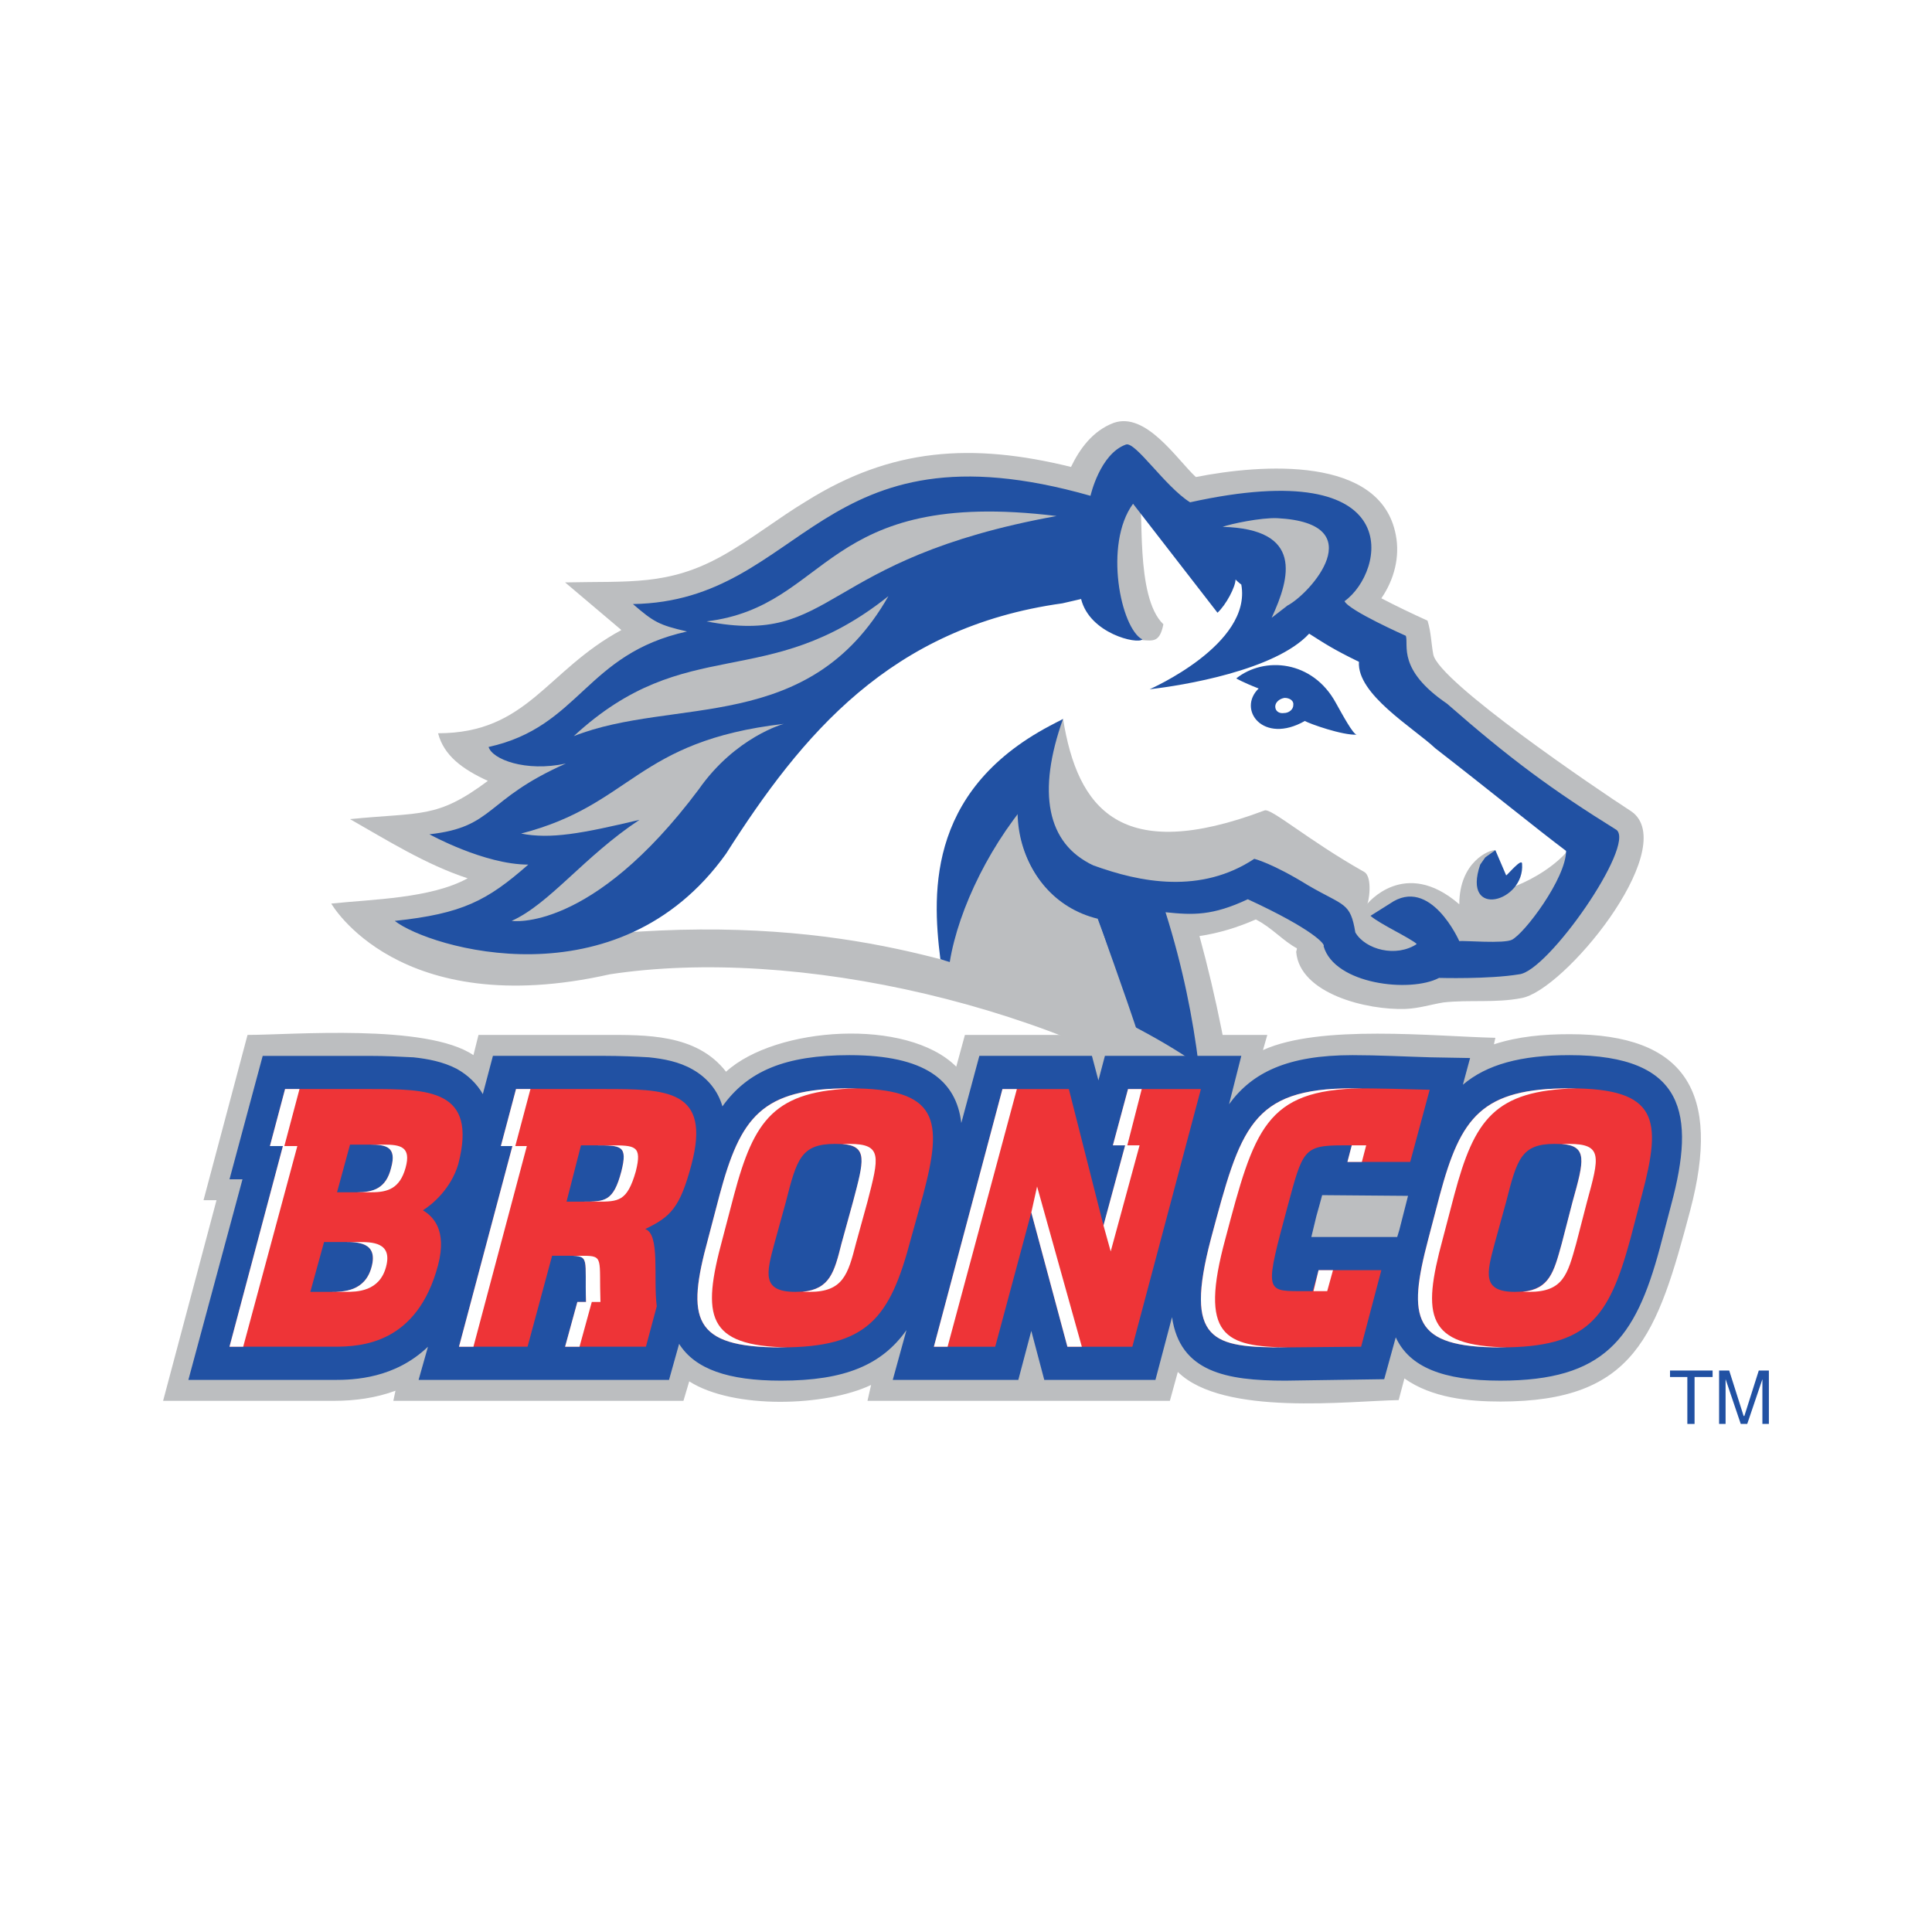 <?xml version="1.0" encoding="utf-8"?>
<!-- Generator: Adobe Illustrator 13.0.0, SVG Export Plug-In . SVG Version: 6.00 Build 14948)  -->
<!DOCTYPE svg PUBLIC "-//W3C//DTD SVG 1.0//EN" "http://www.w3.org/TR/2001/REC-SVG-20010904/DTD/svg10.dtd">
<svg version="1.0" id="Layer_1" xmlns="http://www.w3.org/2000/svg" xmlns:xlink="http://www.w3.org/1999/xlink" x="0px" y="0px"
	 width="192.744px" height="192.744px" viewBox="0 0 192.744 192.744" enable-background="new 0 0 192.744 192.744"
	 xml:space="preserve">
<g>
	<polygon fill-rule="evenodd" clip-rule="evenodd" fill="#FFFFFF" points="0,0 192.744,0 192.744,192.744 0,192.744 0,0 	"/>
	<path fill="none" stroke="#FFFFFF" stroke-width="4.038" stroke-miterlimit="2.613" d="M86.544,139.752l0.36-1.584
		c-4.536,2.16-13.752,2.448-18.144-0.359l-0.576,1.943H39.24l0.216-1.008c-1.944,0.72-4.032,1.008-6.12,1.008H16.272l5.328-20.016
		h-1.296l4.392-16.488c4.392,0,17.856-1.152,22.536,2.017l0.504-2.017h12.456c4.176,0,9.288-0.144,12.24,3.672
		c4.968-4.536,18.072-5.399,22.968-0.504l0.864-3.168h30.167L126,104.76c5.688-2.592,17.063-1.367,23.184-1.224l-0.144,0.648
		c2.448-0.792,4.968-1.009,7.56-1.009c11.593,0,15.12,5.832,12.024,17.568c-3.312,12.456-5.472,19.08-18.937,19.08
		c-3.168,0-6.84-0.36-9.575-2.304l-0.576,2.16c-4.824,0.071-17.496,1.655-22.032-2.809l-0.792,2.88H86.544L86.544,139.752z
		 M125.28,91.728c-1.801,0.792-3.672,1.368-5.616,1.656c1.656,6.048,3.023,12.744,3.744,19.008
		c-17.856-12.24-44.136-18-62.568-15.192c-21.096,4.752-27.792-7.056-27.792-7.056c4.104-0.432,9.936-0.504,13.608-2.52
		c-4.176-1.368-8.064-3.816-11.736-5.904c7.128-0.72,8.64,0,13.752-3.816c-2.52-1.152-4.392-2.52-4.968-4.752
		c8.928,0,10.8-6.264,18.288-10.296c-1.872-1.584-3.744-3.168-5.616-4.752c6.408-0.144,10.296,0.36,15.696-2.664
		c2.952-1.656,5.544-3.744,8.424-5.472c8.424-5.256,16.416-5.832,26.352-3.384c0.864-1.8,2.16-3.6,4.248-4.392
		c3.24-1.152,6.336,3.672,8.208,5.4c6.553-1.296,18.433-2.16,19.944,5.76c0.432,2.16-0.145,4.464-1.44,6.336
		c1.513,0.792,3.024,1.512,4.608,2.232c0.36,1.152,0.36,2.232,0.576,3.384c0.576,2.736,16.271,13.392,19.728,15.624l0.288,0.216
		c4.32,3.888-6.983,17.712-11.231,18.432c-2.593,0.504-5.185,0.144-7.776,0.432c-1.296,0.217-2.376,0.576-3.744,0.648
		c-3.888,0.144-10.584-1.512-10.944-5.688c0-0.072,0.072-0.216,0.072-0.36C128.016,93.888,126.864,92.52,125.28,91.728
		L125.28,91.728z"/>
	<path fill-rule="evenodd" clip-rule="evenodd" fill="#BCBEC0" d="M86.544,139.752l0.36-1.584
		c-4.536,2.16-13.752,2.448-18.144-0.359l-0.576,1.943H39.24l0.216-1.008c-1.944,0.72-4.032,1.008-6.12,1.008H16.272l5.328-20.016
		h-1.296l4.392-16.488c4.392,0,17.856-1.152,22.536,2.017l0.504-2.017h12.456c4.176,0,9.288-0.144,12.24,3.672
		c4.968-4.536,18.072-5.399,22.968-0.504l0.864-3.168h30.167L126,104.76c5.688-2.592,17.063-1.367,23.184-1.224l-0.144,0.648
		c2.448-0.792,4.968-1.009,7.56-1.009c11.593,0,15.12,5.832,12.024,17.568c-3.312,12.456-5.472,19.08-18.937,19.08
		c-3.168,0-6.84-0.36-9.575-2.304l-0.576,2.16c-4.824,0.071-17.496,1.655-22.032-2.809l-0.792,2.88H86.544L86.544,139.752z"/>
	<path fill-rule="evenodd" clip-rule="evenodd" fill="#BCBEC0" d="M125.28,91.728c-1.801,0.792-3.672,1.368-5.616,1.656
		c1.656,6.048,3.023,12.744,3.744,19.008c-17.856-12.24-44.136-18-62.568-15.192c-21.096,4.752-27.792-7.056-27.792-7.056
		c4.104-0.432,9.936-0.504,13.608-2.52c-4.176-1.368-8.064-3.816-11.736-5.904c7.128-0.72,8.64,0,13.752-3.816
		c-2.52-1.152-4.392-2.52-4.968-4.752c8.928,0,10.8-6.264,18.288-10.296c-1.872-1.584-3.744-3.168-5.616-4.752
		c6.408-0.144,10.296,0.36,15.696-2.664c2.952-1.656,5.544-3.744,8.424-5.472c8.424-5.256,16.416-5.832,26.352-3.384
		c0.864-1.8,2.16-3.6,4.248-4.392c3.24-1.152,6.336,3.672,8.208,5.4c6.553-1.296,18.433-2.16,19.944,5.76
		c0.432,2.16-0.145,4.464-1.44,6.336c1.513,0.792,3.024,1.512,4.608,2.232c0.36,1.152,0.36,2.232,0.576,3.384
		c0.576,2.736,16.271,13.392,19.728,15.624l0.288,0.216c4.32,3.888-6.983,17.712-11.231,18.432
		c-2.593,0.504-5.185,0.144-7.776,0.432c-1.296,0.217-2.376,0.576-3.744,0.648c-3.888,0.144-10.584-1.512-10.944-5.688
		c0-0.072,0.072-0.216,0.072-0.36C128.016,93.888,126.864,92.52,125.28,91.728L125.28,91.728z"/>
	<path fill-rule="evenodd" clip-rule="evenodd" fill="#FFFFFF" d="M112.32,44.856c0.144,0.072,0.359,0.216,0.575,0.36
		c0.433,0.432,0.937,1.008,1.513,1.656s1.224,1.296,1.872,1.944c0.647,0.648,1.296,1.296,2.016,1.728h0.36
		c21.456-4.68,18.575,6.624,15.048,9.216l-0.288,0.216l0.144,0.288c0.072,0.216,0.288,0.36,0.504,0.576
		c0.217,0.144,0.505,0.36,0.793,0.504c0.575,0.36,1.367,0.792,2.088,1.152c1.151,0.576,2.231,1.08,2.664,1.296l0.071,0.72
		c0,0.432,0,0.936,0.216,1.584c0.433,1.224,1.44,2.808,3.961,4.536c6.407,5.544,10.512,8.496,16.92,12.6
		c1.296,1.224-6.696,13.32-9.433,13.608c-2.952,0.503-7.848,0.36-7.848,0.36l-0.288,0.071c-2.808,1.44-9.72,0.505-10.729-2.807
		c0-0.288-0.071-0.432-0.071-0.648c-0.145-0.288-0.433-0.72-0.864-1.224c-0.936-1.08-2.664-2.376-5.976-3.96l-0.217-0.072
		l-0.216,0.072c-3.527,1.656-6.336,2.304-8.928,2.016l-0.72-0.145l0.216,0.648c1.512,5.112,2.52,9.864,3.096,14.184
		c-1.8-1.224-3.815-2.376-5.976-3.456l-0.072-0.288c-3.312-1.584-2.304-0.936-5.688-1.872c-9.504-2.735-22.032-8.496-45.503-6.624
		l2.52-1.08c-9.216,4.968-19.728,2.232-23.544,0.216c5.976-0.72,8.424-2.16,12.384-5.616l0.864-0.72H52.56
		c-3.024,0-6.624-1.512-8.424-2.376c2.448-0.432,3.744-1.296,5.112-2.376c0.792-0.576,1.584-1.296,2.736-2.016
		c1.152-0.792,2.592-1.656,4.608-2.52l-0.36-0.792c-3.456,0.72-6.048-0.216-6.84-1.008c2.016-0.504,3.672-1.296,5.04-2.232
		c0.792-0.504,1.44-1.08,2.088-1.656c0.72-0.576,1.296-1.152,1.944-1.728c2.52-2.376,5.112-4.608,10.08-5.688l1.872-0.432
		l-1.872-0.432c-2.304-0.504-3.024-0.792-4.392-1.872c3.888-0.288,6.912-1.44,9.648-2.952c2.952-1.656,5.616-3.744,8.568-5.544
		c5.688-3.6,12.672-6.192,26.136-2.376l0.504,0.144l0.145-0.432C109.152,49.536,110.016,45.72,112.32,44.856L112.32,44.856z"/>
	<path fill-rule="evenodd" clip-rule="evenodd" fill="#FFFFFF" d="M127.296,72.576c1.729,0.144,2.304-1.44,3.6-2.592
		c0.937,0.288,1.801-0.936,2.16-0.072c1.801,5.04,9.576,8.568,12.816,11.52C137.016,79.704,132.696,73.728,127.296,72.576
		L127.296,72.576z"/>
	<path fill-rule="evenodd" clip-rule="evenodd" fill="#BCBEC0" d="M126.144,80.856c0.648-0.288,4.32,2.952,9.937,6.12
		c0.936,0.504,0.432,3.312,0.288,3.24c0,0,3.744-4.752,9.216,0c0-4.248,3.024-5.472,3.6-5.4l-0.72,4.248
		c3.168-0.144,8.928-3.6,9-6.48c6.984,4.392-5.4,10.584-6.624,11.16c-0.72,0.432-5.472,2.52-5.76,2.592c0,0-1.08-4.752-2.304-5.328
		l-4.104,0.72c0.288,0.864,1.944,1.8,2.664,2.448c-2.016,1.368-6.048,2.088-7.128,0.432c-0.504-3.024-0.504-3.6-4.104-5.688
		c-3.815-1.44-5.76-1.296-5.76-1.296c-5.328,3.528-10.584,0.432-15.264-1.296c-4.032-1.872-6.696-4.248-5.256-10.008l2.231-4.608
		C107.496,80.712,111.816,86.256,126.144,80.856L126.144,80.856z M113.976,63.864c-1.367-1.152-5.111-4.608-5.615-5.328
		c0.144-1.296,0.359-2.664,1.08-2.664c0.359,0.648,3.672-7.2,4.176-6.48c0.576,1.008-0.433,10.152,2.447,12.888
		C115.704,64.08,115.056,63.936,113.976,63.864L113.976,63.864z"/>
	<path fill-rule="evenodd" clip-rule="evenodd" fill="#2151A3" d="M39.384,91.872c6.768-0.72,9.216-2.016,13.32-5.616
		c-4.392,0-9.864-3.024-9.864-3.024c6.552-0.72,5.472-3.456,13.608-7.056c-4.032,0.864-7.344-0.432-7.704-1.656
		c9.144-2.016,9.648-9.288,19.8-11.52c-2.808-0.648-3.312-0.936-5.4-2.736c17.208-0.288,18.36-18.576,45.648-10.8
		c0,0,0.936-4.176,3.528-5.112c0.936-0.36,3.888,4.176,6.407,5.76c21.889-4.824,19.44,6.984,15.408,9.864
		c0.433,0.936,6.12,3.456,6.12,3.456c0.288,0.936-0.864,3.384,4.104,6.768c6.336,5.544,10.439,8.568,16.92,12.6
		c1.872,1.584-6.84,14.112-9.721,14.4c-3.023,0.504-7.991,0.36-7.991,0.36c-2.881,1.512-10.44,0.647-11.521-3.168
		c0.216-0.144-1.008-1.656-7.56-4.68c-3.528,1.656-5.473,1.584-8.208,1.296c1.728,5.472,2.735,10.583,3.312,15.264
		c-2.16-1.513-4.536-2.88-7.056-4.177c-1.296-6.191-3.024-10.295-3.024-10.295c-8.567-2.088-11.304-14.688-3.456-20.088
		c-2.592,7.272-1.655,12.456,3.024,14.616c4.68,1.728,10.728,2.88,16.056-0.648c0,0,1.8,0.432,5.4,2.664
		c3.6,2.088,4.176,1.656,4.68,4.68c1.008,1.728,4.104,2.52,6.12,1.152c-0.72-0.648-3.6-1.944-4.608-2.808l1.944-1.224
		c4.032-2.808,6.912,3.744,6.912,3.744c0.36-0.072,4.536,0.288,5.256-0.144c1.224-0.576,5.4-6.12,5.4-8.856
		c-2.88-2.16-7.92-6.264-13.032-10.224c-2.232-2.088-7.848-5.4-7.632-8.64c-2.521-1.224-3.384-1.8-4.968-2.808
		c-3.385,3.672-12.673,5.184-15.912,5.544c0,0,10.224-4.464,9.144-10.44c-0.288-0.216-0.504-0.432-0.576-0.504
		c0,0.72-0.936,2.52-1.8,3.312l-8.424-10.872c-2.952,4.032-1.224,12.456,0.936,13.536c-0.504,0.504-5.256-0.576-6.119-4.032
		l-1.872,0.432c-17.136,2.376-25.992,13.104-33.552,24.984C61.632,100.296,42.768,94.536,39.384,91.872L39.384,91.872z
		 M123.336,67.68c2.808-2.232,7.632-1.8,9.937,2.448c0.647,1.152,1.728,3.168,2.088,3.168c-1.44,0.072-4.681-1.08-5.185-1.368
		c-4.176,2.376-6.768-1.152-4.607-3.24C123.912,68.04,123.336,67.68,123.336,67.68L123.336,67.68z M147.672,86.256l0.504-0.72
		l1.008-0.72l1.08,2.52c0.216-0.144,1.584-1.8,1.584-1.152C152.136,90,145.8,91.728,147.672,86.256L147.672,86.256z"/>
	<path fill-rule="evenodd" clip-rule="evenodd" fill="#BCBEC0" d="M127.44,51.696c9.575,0.504,3.239,7.56,1.008,8.712l-1.584,1.224
		c1.872-4.032,3.168-8.856-4.896-9.072C122.76,52.272,125.784,51.624,127.44,51.696L127.44,51.696z"/>
	<path fill-rule="evenodd" clip-rule="evenodd" fill="#FFFFFF" d="M127.224,70.488c0-0.432,0.433-0.792,0.937-0.864
		c0.504,0,0.936,0.288,0.864,0.72c0,0.432-0.433,0.792-0.937,0.792C127.584,71.208,127.224,70.92,127.224,70.488L127.224,70.488z"/>
	<path fill-rule="evenodd" clip-rule="evenodd" fill="#BCBEC0" d="M105.408,51.48c-23.832,4.32-21.96,13.032-34.92,10.512
		C82.944,60.48,81.936,48.6,105.408,51.48L105.408,51.48z M88.632,59.472C80.712,73.368,67.248,69.48,57.24,73.44
		C68.544,63,76.464,69.192,88.632,59.472L88.632,59.472z"/>
	<path fill-rule="evenodd" clip-rule="evenodd" fill="#BCBEC0" d="M51.048,91.872c3.816-1.728,7.2-6.408,12.744-10.08
		c-5.76,1.368-8.856,1.944-11.808,1.368c11.16-2.88,11.376-9.216,26.208-10.944c0,0-4.824,1.296-8.496,6.552
		C58.968,93.096,51.048,91.872,51.048,91.872L51.048,91.872z"/>
	<path fill-rule="evenodd" clip-rule="evenodd" fill="#BCBEC0" d="M105.912,71.784c-7.344,5.832-5.04,17.784,3.6,19.872
		c0,0,2.809,7.704,4.248,12.168c-4.176-2.16-6.983-3.096-12.096-4.464c-0.648-1.944-7.344-0.433-7.344-0.433
		C93.456,98.784,96.336,76.536,105.912,71.784L105.912,71.784z"/>
	<path fill-rule="evenodd" clip-rule="evenodd" fill="#2151A3" d="M105.984,71.784c-2.232,4.536-1.152,5.688-2.448,7.056
		c-4.608,4.968-7.92,11.808-8.784,17.136c-0.288-0.072-0.72-0.216-0.936-0.288C92.952,88.848,92.52,78.192,105.984,71.784
		L105.984,71.784z"/>
	<path fill-rule="evenodd" clip-rule="evenodd" fill="#2151A3" d="M131.904,119.232c-0.145,0.576-0.36,1.296-0.576,2.088
		l-0.504,2.088h8.567l0.217-0.72l0.863-3.385L131.904,119.232L131.904,119.232z M48.168,109.152l1.008-3.816h11.016
		c1.656,0,3.24,0.072,4.536,0.145c1.44,0.144,3.024,0.432,4.392,1.224c1.512,0.864,2.52,2.16,2.952,3.672
		c2.52-3.527,6.264-5.111,12.672-5.111c7.56,0,10.656,2.52,11.16,6.768l1.8-6.696h11.231l0.648,2.448l0.647-2.448h13.608
		l-1.224,4.824c2.304-3.168,5.832-4.896,12.312-4.896c2.592,0,5.256,0.144,7.776,0.216l3.96,0.071l-0.72,2.664
		c2.376-2.016,5.76-2.951,10.655-2.951c11.593,0,12.528,5.976,10.152,14.831l-1.152,4.393c-2.447,9.144-5.615,13.248-15.912,13.248
		c-5.76,0-9.071-1.368-10.439-4.32l-1.152,4.176l-9.864,0.145c-5.903,0-10.512-0.864-11.304-6.336l-1.656,6.264h-11.088
		l-1.296-4.896l-1.296,4.896H89.064l1.368-4.968c-2.448,3.456-6.12,5.04-12.528,5.04c-5.256,0-8.568-1.152-10.152-3.672l-1.008,3.6
		H41.76l0.936-3.312c-3.312,3.168-7.344,3.312-9.36,3.312H18.792l5.4-20.016h-1.296l3.312-12.312h10.584
		c1.584,0,3.096,0.072,4.464,0.145c1.368,0.144,2.952,0.432,4.32,1.151C46.728,107.28,47.592,108.145,48.168,109.152L48.168,109.152
		z"/>
	<path fill-rule="evenodd" clip-rule="evenodd" fill="#EE3437" d="M150.264,119.88l-1.151,4.177
		c-0.792,2.951-1.296,4.823,2.016,4.823c3.384,0,3.816-1.728,4.68-4.823l1.08-4.177c1.225-4.464,1.584-5.76-1.8-5.76
		C151.776,114.12,151.344,115.632,150.264,119.88L150.264,119.88z M142.488,123.624l1.151-4.392
		c2.088-7.776,4.177-10.656,12.96-10.656c8.856,0,9.217,3.096,7.2,10.656l-1.152,4.392c-2.159,7.92-4.247,10.8-12.96,10.8
		C140.904,134.424,140.4,131.544,142.488,123.624L142.488,123.624z M131.544,126.72h6.264l-2.016,7.633l-7.561,0.071
		c-7.199,0-10.151-0.504-7.415-10.872c2.951-11.016,3.96-14.976,14.111-14.976c2.592,0,5.185,0.072,7.704,0.144l-1.944,7.2h-6.264
		l0.433-1.655h-0.937c-3.888,0-3.96,0.504-5.472,6.119c-2.232,8.28-2.232,8.425,1.151,8.425h1.368L131.544,126.72L131.544,126.72z
		 M93.168,134.353l6.84-25.704h6.624l3.456,13.607l2.16-7.991h-1.224l1.512-5.616h7.271l-6.84,25.704h-6.479l-3.601-13.393
		l-3.6,13.393H93.168L93.168,134.353z M78.408,119.88l-1.152,4.177c-0.792,2.951-1.296,4.823,2.088,4.823
		c3.384,0,3.816-1.728,4.608-4.823l1.152-4.177c1.224-4.464,1.512-5.76-1.8-5.76C79.92,114.12,79.488,115.632,78.408,119.88
		L78.408,119.88z M70.632,123.624l1.152-4.392c2.088-7.776,4.176-10.656,12.96-10.656c8.928,0,9.36,3.096,7.344,10.656l-1.224,4.392
		c-2.088,7.92-4.32,10.8-12.96,10.8C69.048,134.424,68.472,131.544,70.632,123.624L70.632,123.624z M59.4,114.265h-1.44l-1.44,5.615
		h1.656c2.16,0,3.024,0,3.816-3.023C62.64,114.265,61.992,114.265,59.4,114.265L59.4,114.265z M51.48,108.648h8.712
		c6.264,0,10.8,0,8.784,7.56c-1.152,4.32-2.088,5.185-4.608,6.408c1.512,0.504,0.792,4.896,1.152,7.704l-1.08,4.032h-8.064
		l1.224-4.465h0.864c-0.144-4.319,0.432-4.607-1.656-4.607H55.08l-2.448,9.072h-6.84l5.328-20.017h-1.152L51.48,108.648
		L51.48,108.648z M32.328,123.912l-1.368,4.968h2.088c1.152,0,3.384,0,4.032-2.52c0.648-2.448-1.44-2.448-2.664-2.448H32.328
		L32.328,123.912z M34.92,114.192l-1.296,4.752h2.016c1.584,0,2.88-0.36,3.384-2.448c0.576-2.088-0.504-2.304-2.088-2.304H34.92
		L34.92,114.192z M28.44,108.648h8.352c5.976,0,10.872,0,8.928,7.487c-0.72,2.448-2.592,4.032-3.528,4.608
		c0.936,0.576,2.448,1.872,1.512,5.472c-2.088,7.849-7.632,8.137-10.368,8.137h-10.44l5.328-20.017h-1.296L28.44,108.648
		L28.44,108.648z"/>
	<path fill-rule="evenodd" clip-rule="evenodd" fill="#FFFFFF" d="M151.92,128.88c2.664-0.288,3.096-1.943,3.888-4.823l1.08-4.177
		c1.152-4.104,1.513-5.544-1.08-5.76c0.217,0,0.504,0,0.721,0c3.384,0,3.023,1.296,1.8,5.76l-1.08,4.177
		c-0.864,3.096-1.296,4.823-4.68,4.823C152.352,128.88,152.136,128.88,151.92,128.88L151.92,128.88z M142.488,123.624l1.151-4.392
		c2.088-7.776,4.177-10.656,12.96-10.656h0.648c-8.136,0.216-10.152,3.096-12.168,10.656l-1.152,4.392
		c-2.088,7.704-1.655,10.656,6.48,10.8h-0.721C140.904,134.424,140.4,131.544,142.488,123.624L142.488,123.624z M135.864,115.92
		h-1.44l0.433-1.655h1.439L135.864,115.92L135.864,115.92z M128.592,134.424h-0.36c-7.199,0-10.151-0.504-7.415-10.872
		c2.951-11.016,3.96-14.976,14.111-14.976h0.937c-9.648,0.144-10.729,4.104-13.608,14.976
		C119.592,133.344,122.184,134.353,128.592,134.424L128.592,134.424z M131.544,126.72h1.44l-0.576,2.089h-1.368L131.544,126.72
		L131.544,126.72z M107.928,134.353h-1.439l-3.601-13.393l0.576-2.592L107.928,134.353L107.928,134.353z M110.088,122.256
		l2.16-7.991h-1.224l1.512-5.616h1.368l-1.44,5.616h1.224l-2.88,10.584L110.088,122.256L110.088,122.256z M93.168,134.353
		l6.84-25.704h1.44l-6.912,25.704H93.168L93.168,134.353z M80.064,128.88c2.736-0.288,3.168-1.943,3.888-4.823l1.152-4.177
		c1.08-4.104,1.512-5.544-1.08-5.76c0.216,0,0.432,0,0.72,0c3.312,0,2.952,1.296,1.8,5.76l-1.152,4.177
		c-0.792,3.096-1.296,4.823-4.608,4.823C80.496,128.88,80.28,128.88,80.064,128.88L80.064,128.88z M70.632,123.624l1.152-4.392
		c2.088-7.776,4.176-10.656,12.96-10.656h0.72c-8.208,0.216-10.224,3.096-12.24,10.656l-1.152,4.392
		c-2.088,7.704-1.584,10.656,6.552,10.8h-0.72C69.048,134.424,68.472,131.544,70.632,123.624L70.632,123.624z M58.176,119.88
		c2.16,0,3.024,0,3.816-3.023c0.648-2.592,0-2.592-2.592-2.592h1.44c2.52,0,3.24,0,2.592,2.592
		c-0.864,3.023-1.728,3.023-3.888,3.023H58.176L58.176,119.88z M57.816,134.353h-1.44l1.224-4.465h0.864
		c-0.144-4.319,0.432-4.607-1.656-4.607h1.368c2.088,0,1.584,0.288,1.728,4.607H59.04L57.816,134.353L57.816,134.353z
		 M51.48,108.648h1.44l-1.512,5.688h1.152l-5.328,20.017h-1.44l5.328-20.017h-1.152L51.48,108.648L51.48,108.648z M33.048,128.88
		c1.152,0,3.384,0,4.032-2.52c0.648-2.448-1.44-2.448-2.664-2.448h1.368c1.296,0,3.384,0,2.736,2.448
		c-0.648,2.52-2.952,2.52-4.032,2.52H33.048L33.048,128.88z M35.64,118.944c1.584,0,2.88-0.36,3.384-2.448
		c0.576-2.088-0.504-2.304-2.088-2.304h1.368c1.656,0,2.736,0.216,2.16,2.304s-1.8,2.448-3.384,2.448H35.64L35.64,118.944z
		 M28.44,108.648h1.44l-1.512,5.688h1.296l-5.4,20.017h-1.368l5.328-20.017h-1.296L28.44,108.648L28.44,108.648z"/>
	<polygon fill-rule="evenodd" clip-rule="evenodd" fill="#2151A3" points="166.608,136.729 170.856,136.729 170.856,137.376 
		169.056,137.376 169.056,142.057 168.336,142.057 168.336,137.376 166.608,137.376 166.608,136.729 	"/>
	<path fill-rule="evenodd" clip-rule="evenodd" fill="#2151A3" d="M175.824,142.057v-3.169c0-0.144,0-0.792,0-1.296l0,0
		l-1.513,4.465h-0.647l-1.512-4.465l0,0c0,0.504,0,1.152,0,1.296v3.169h-0.648v-5.328h1.008l1.44,4.536h0.072l1.439-4.536h1.008
		v5.328H175.824L175.824,142.057z"/>
</g>
</svg>
